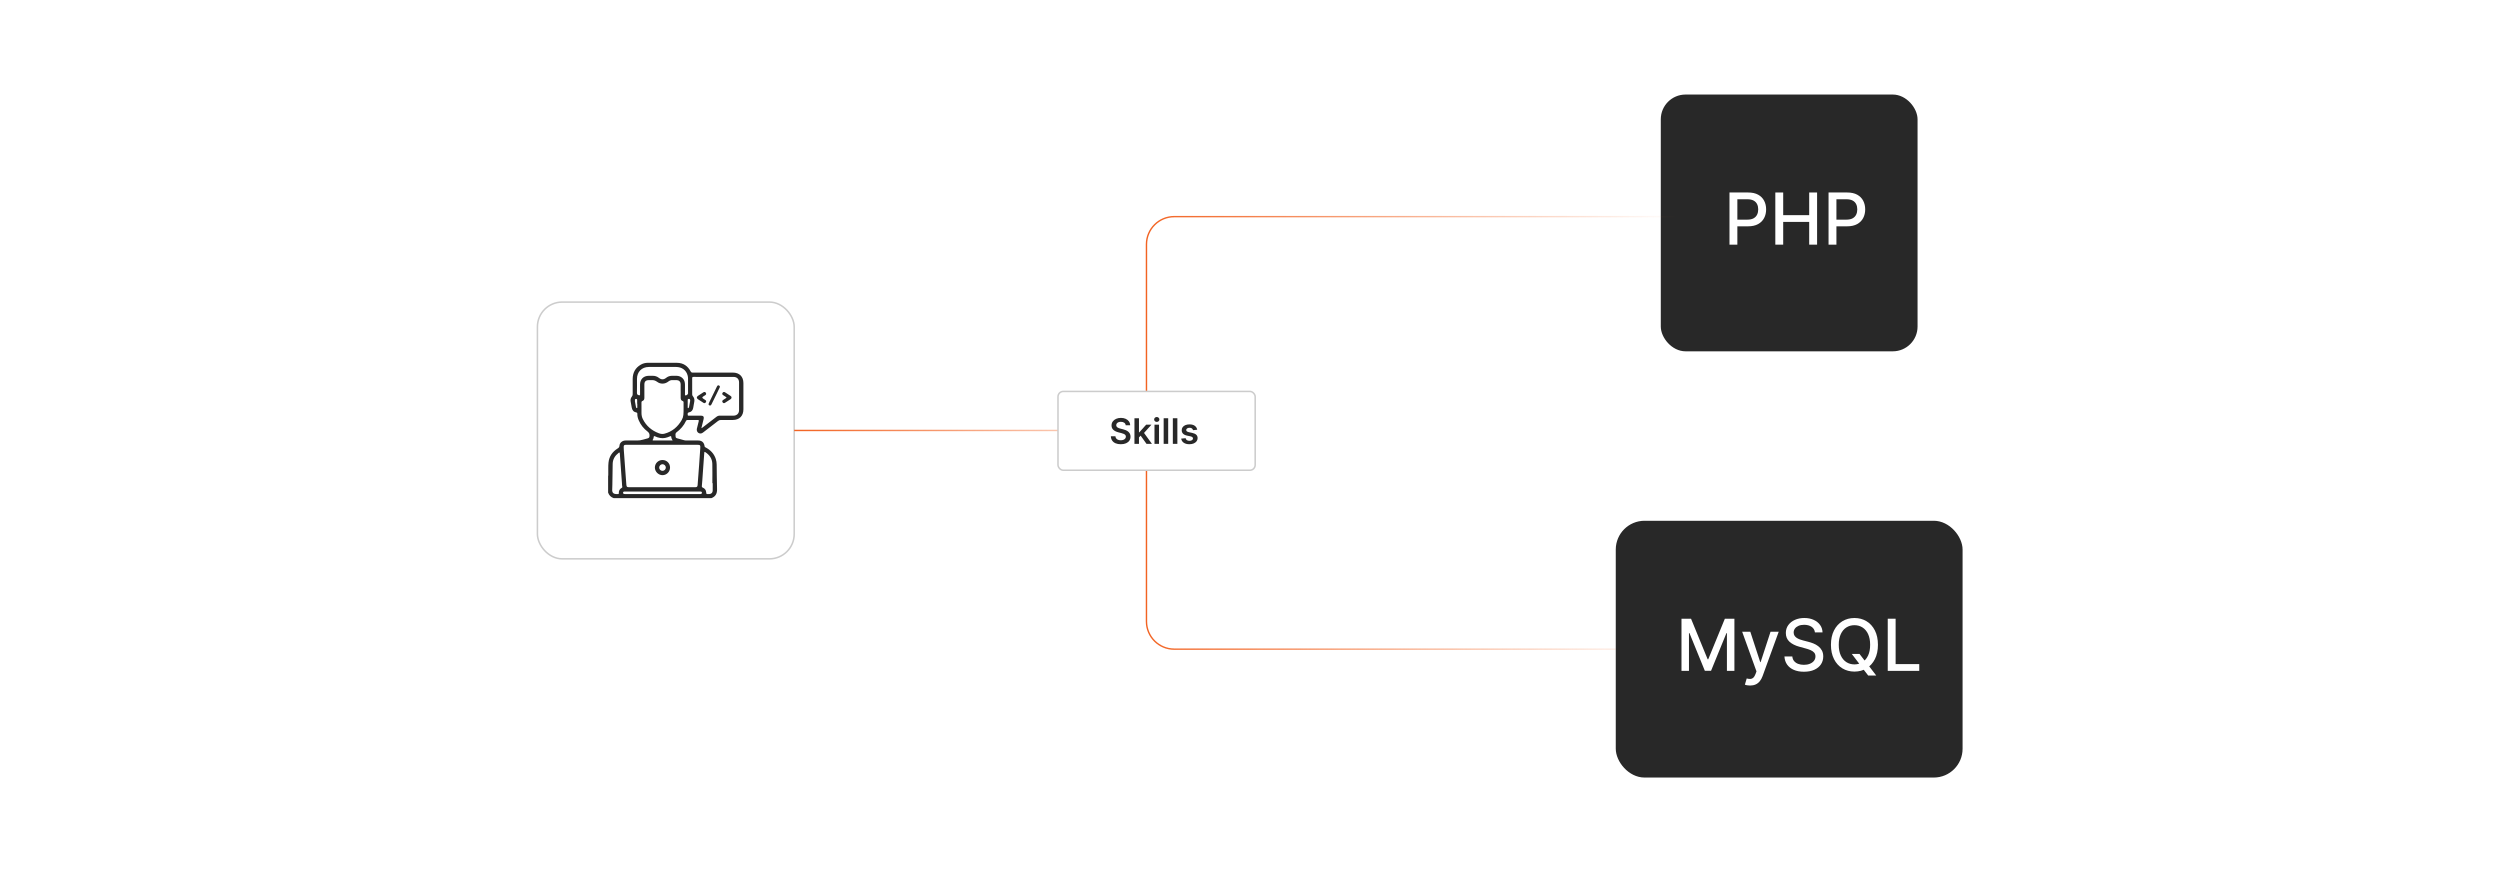 <?xml version="1.0" encoding="UTF-8"?><svg id="a" xmlns="http://www.w3.org/2000/svg" xmlns:xlink="http://www.w3.org/1999/xlink" viewBox="0 0 860 300"><defs><filter id="b" filterUnits="userSpaceOnUse"><feOffset dx="0" dy="0"/><feGaussianBlur result="c" stdDeviation="4.043"/><feFlood flood-color="#f26322" flood-opacity=".2"/><feComposite in2="c" operator="in"/><feComposite in="SourceGraphic"/></filter><filter id="d" filterUnits="userSpaceOnUse"><feOffset dx="0" dy="0"/><feGaussianBlur result="e" stdDeviation="4.043"/><feFlood flood-color="#f26322" flood-opacity=".2"/><feComposite in2="e" operator="in"/><feComposite in="SourceGraphic"/></filter><filter id="f" filterUnits="userSpaceOnUse"><feOffset dx="0" dy="0"/><feGaussianBlur result="g" stdDeviation="4.699"/><feFlood flood-color="#f26322" flood-opacity=".2"/><feComposite in2="g" operator="in"/><feComposite in="SourceGraphic"/></filter><linearGradient id="h" x1="273.204" y1="148.078" x2="416.476" y2="148.078" gradientUnits="userSpaceOnUse"><stop offset="0" stop-color="#f26322"/><stop offset="1" stop-color="#f26322" stop-opacity="0"/></linearGradient><linearGradient id="i" x1="394.14" y1="148.915" x2="576.612" y2="148.915" xlink:href="#h"/><filter id="j" filterUnits="userSpaceOnUse"><feOffset dx="0" dy="0"/><feGaussianBlur result="k" stdDeviation="1.469"/><feFlood flood-color="#f26322" flood-opacity=".3"/><feComposite in2="k" operator="in"/><feComposite in="SourceGraphic"/></filter></defs><rect x="184.873" y="103.913" width="88.331" height="88.331" rx="8.52" ry="8.52" fill="#fff" filter="url(#b)" stroke="#ccc" stroke-miterlimit="10" stroke-width=".532"/><path d="M209.187,163.817c.079-.22.053-.449.059-.675.035-1.346-.059-2.696.082-4.039.226-2.147,1.371-3.711,3.153-4.84.371-.235.588-.445.615-.938.053-1.001.992-1.782,2.062-1.795,1.302-.016,2.605-.024,3.906.002.736.015,1.444-.073,2.144-.295.548-.174,1.109-.305,1.662-.46.366-.103.53-.346.561-.73.052-.652-.072-1.145-.662-1.589-1.336-1.005-2.37-2.29-3.034-3.843-.306-.714-.521-1.454-.495-2.243.009-.259-.053-.426-.346-.48-.941-.173-1.424-.786-1.581-1.699-.126-.73-.275-1.457-.387-2.189-.092-.599.083-1.149.456-1.615.196-.244.262-.49.261-.79-.007-1.741-.014-3.483-.001-5.224.017-2.15.889-3.834,2.781-4.925.746-.43,1.561-.647,2.429-.647,3.346.002,6.693-.02,10.039.008,2.134.018,3.681,1.059,4.672,2.92.178.334.36.448.725.447,4.603-.011,9.207-.008,13.81-.006,2.255.001,3.631,1.371,3.632,3.618.002,3.013.002,6.027,0,9.04-.001,2.26-1.391,3.642-3.664,3.645-1.348.002-2.695.009-4.043-.005-.381-.004-.689.085-.998.327-1.657,1.297-3.333,2.571-5.002,3.853-.265.204-.532.405-.875.458-.923.141-1.637-.68-1.419-1.658.188-.841.397-1.679.623-2.511.095-.348.01-.47-.35-.467-1.166.011-2.332.009-3.498.001-.26-.002-.415.086-.527.329-.732,1.59-1.851,2.87-3.241,3.91-.569.426-.33.989-.331,1.5-.001.424.382.53.73.623.716.191,1.431.389,2.145.588.265.074.531.106.806.105,1.348-.005,2.695-.005,4.043-.001,1.318.004,2.081.669,2.249,1.99.035.277.227.331.407.428,1.655.887,2.87,2.154,3.452,3.973.196.611.284,1.24.294,1.877.046,2.831.047,5.662.132,8.492.046,1.51-.53,2.536-1.949,3.073h-33.62c-.946-.326-1.583-.961-1.908-1.908v-5.634ZM227.764,153.013c-2.741,0-5.482-0-8.223,0-1.423,0-2.847-.004-4.27.004-.56.003-.732.189-.722.748.006.363.018.727.044,1.089.172,2.398.348,4.796.523,7.195.113,1.538.214,3.078.344,4.614.072.846.2.941,1.042.941,5.209 0,10.418 0,15.628 0,2.332,0,4.664.002,6.996-.002.607-.001.809-.167.854-.748.182-2.337.357-4.675.525-7.013.137-1.916.252-3.834.394-5.749.069-.93-.052-1.079-1.005-1.079-4.043-0-8.086-0-12.13-0ZM234.148,134.542h-.002c0-.818.011-1.636-.003-2.453-.013-.776-.548-1.302-1.324-1.321-.484-.012-.97.015-1.453-.009-.558-.027-1.022.14-1.464.489-1.131.892-2.669.974-3.803.129-.64-.477-1.29-.685-2.063-.616-.27.024-.545.003-.817.004-1.087.004-1.556.466-1.558,1.541-.002,1.514-.003,3.029-0,4.543.001.478-.145.89-.617,1.062-.327.119-.385.314-.382.618.012,1.196-0,2.393.007,3.589.005.72.147,1.418.47,2.063,1.175,2.344,3.035,3.926,5.47,4.849.632.239,1.299.335,1.963.158,2.663-.71,4.594-2.357,5.947-4.719.31-.541.499-1.132.557-1.762.135-1.451.029-2.905.065-4.357.006-.221-.1-.325-.296-.394-.491-.174-.701-.54-.699-1.051.004-.787.001-1.575.001-2.362ZM241.293,147.222c.029.017.059.035.088.052.121-.086.245-.169.362-.259,1.573-1.207,3.151-2.409,4.714-3.629.366-.286.745-.411,1.21-.405,1.559.019,3.119.013,4.678.004,1.131-.007,1.89-.753,1.893-1.876.008-3.194.008-6.389,0-9.583-.003-1.12-.726-1.859-1.846-1.862-4.602-.011-9.204-.003-13.807-.011-.346-.001-.478.102-.475.468.016,1.847.012,3.694.004,5.541-.001.26.081.453.247.652.426.512.61,1.105.492,1.775-.133.759-.248,1.523-.402,2.278-.163.797-.627,1.353-1.454,1.491-.565.095-.42.49-.428.827-.009.401.309.298.527.299,1.363.008,2.725-.001,4.088.006.751.004,1.038.379.878,1.116-.029.133-.065.264-.098.397-.224.906-.448,1.813-.672,2.719ZM227.905,126.231c-1.575,0-3.15-.014-4.725.003-2.43.026-4.058,1.684-4.06,4.114-.002,1.575.025,3.151-.015,4.725-.013.515.127.748.633.879.384.099.442.014.438-.331-.012-1.121-.012-2.241-.002-3.362.015-1.792,1.179-2.959,2.964-2.982.469-.006.939.001,1.408-.002.784-.005,1.482.224,2.107.711.87.676,1.659.664,2.52-.023.542-.433,1.158-.656,1.841-.68.605-.021,1.212-.024,1.817-0,1.235.049,2.236.765,2.616,1.849.142.404.18.827.181,1.252.003,1.075-.001,2.151.005,3.226.001.14-.067.328.118.401.288.114.935-.345.935-.655.002-1.726.009-3.453-.007-5.179-.003-.359-.06-.727-.154-1.074-.478-1.763-1.953-2.851-3.897-2.869-1.575-.015-3.15-.003-4.725-.003ZM245.172,166.222c-.041,0-.081,0-.122,0,0-2.224.039-4.448-.013-6.67-.041-1.754-.947-3.05-2.39-3.999-.276-.181-.354-.102-.375.203-.173,2.488-.355,4.974-.535,7.462-.095,1.311-.165,2.625-.3,3.933-.038.37.064.492.376.625.664.283,1.044.811,1.109,1.537.059.653.048.654.728.652.121-0.0.243.004.363-.007.757-.069,1.148-.481,1.156-1.238.009-.832.002-1.664.002-2.497ZM212.202,169.964c.66.001.676.001.667-.371-.018-.806.324-1.399,1.025-1.781.164-.089.217-.195.172-.365-.098-.369-.081-.75-.108-1.126-.176-2.456-.352-4.912-.529-7.368-.071-.994-.145-1.989-.217-2.983-.024-.335-.144-.385-.416-.176-1.228.946-1.992,2.158-2.033,3.731-.063,2.419-.076,4.838-.113,7.258-.007.469-.001.939-.042,1.405-.112,1.275.327,1.774,1.593,1.776ZM227.917,169.082c-4.223,0-8.445-0-12.668 0-.166,0-.333.001-.499.011-.243.014-.41.14-.425.386-.015.245.144.401.369.451.174.039.36.032.541.032,8.43.001,16.86.001,25.29.001.136,0,.273.005.408-.006.278-.024.533-.124.536-.441.003-.354-.263-.437-.568-.433-.136.002-.272-.001-.409-.001-4.192,0-8.385,0-12.577,0ZM231.384,151.526c-.227-.417-.431-.746-.452-1.129-.023-.442-.201-.422-.541-.27-1.034.462-2.105.747-3.256.541-.614-.11-1.212-.275-1.766-.557-.363-.186-.48-.077-.509.283-.022.275-.103.541-.253.769-.196.297-.123.372.214.368,1.285-.012,2.57-.005,3.854-.005.875,0,1.749,0,2.708,0ZM236.57,138.849c0,.438-.001.876.001,1.315 0.0.091-.002.197.101.231.12.04.21-.041.257-.137.058-.12.1-.252.126-.383.115-.593.22-1.187.332-1.78.034-.18.052-.361.01-.539-.056-.235-.194-.361-.456-.338-.258.024-.378.143-.372.408.009.408.002.816.003,1.224ZM219.234,138.902c-.016,0-.032,0-.049,0,0-.438.002-.875-.001-1.313-.001-.206-.086-.343-.314-.368-.232-.026-.397.064-.444.286-.037.173-.043.363-.015.538.102.625.223,1.247.342,1.869.019.102.051.205.094.3.052.113.136.221.276.181.126-.036.108-.167.108-.271.002-.407.001-.815.001-1.222Z" fill="#282828" stroke-width="0"/><path d="M227.9,158.243c1.46,0,2.595,1.131,2.595,2.584-0,1.443-1.149,2.616-2.578,2.631-1.412.015-2.648-1.22-2.641-2.639.007-1.429,1.176-2.577,2.624-2.577ZM227.901,161.971c.631,0,1.163-.537,1.147-1.161-.015-.597-.559-1.127-1.152-1.123-.597.004-1.134.535-1.142,1.13-.009.638.504,1.154,1.146,1.154Z" fill="#282828" stroke-width="0"/><path d="M244.245,139.5c-.364.007-.592-.292-.469-.639.081-.227.191-.444.297-.662.835-1.713,1.672-3.426,2.509-5.138.033-.068.066-.136.103-.202.155-.278.375-.4.676-.236.288.157.349.402.209.694-.36.75-.721,1.5-1.086,2.247-.571,1.169-1.149,2.335-1.719,3.504-.111.228-.227.433-.521.431Z" fill="#282828" stroke-width="0"/><path d="M242.316,138.685c-.146.004-.261-.071-.375-.145-.608-.394-1.222-.781-1.822-1.188-.55-.373-.555-.813-.012-1.182.613-.415,1.236-.815,1.861-1.211.346-.219.645-.151.847.182.204.337.106.603-.214.807-.242.154-.485.308-.726.464q-.53.343-.018.68c.29.191.584.377.864.582.209.153.246.373.144.608-.104.238-.276.393-.549.403Z" fill="#282828" stroke-width="0"/><path d="M251.648,136.738c.009.252-.114.436-.314.568-.644.424-1.29.846-1.94,1.261-.326.208-.617.135-.823-.18-.214-.327-.123-.6.204-.806.281-.177.559-.362.836-.546.412-.274.412-.281-.017-.565-.277-.184-.559-.36-.837-.544-.319-.211-.409-.488-.179-.81.212-.297.486-.39.822-.168.619.408,1.244.806,1.863,1.212.207.136.382.301.384.578Z" fill="#282828" stroke-width="0"/><rect x="571.31" y="32.524" width="88.331" height="88.331" rx="8.52" ry="8.52" fill="#282828" filter="url(#d)" stroke-width="0"/><path d="M594.942,84.159v-17.942h6.394c1.397,0,2.553.254,3.47.762.917.508,1.603,1.202,2.059,2.081.456.879.684,1.868.684,2.966,0,1.104-.23,2.095-.688,2.974-.459.879-1.147,1.574-2.067,2.085-.92.511-2.075.767-3.466.767h-4.397v-2.295h4.152c.882,0,1.598-.153,2.147-.46s.952-.726,1.209-1.257c.257-.531.386-1.136.386-1.813s-.129-1.279-.386-1.805c-.257-.526-.661-.938-1.213-1.235s-1.278-.447-2.178-.447h-3.398v15.621h-2.707Z" fill="#fff" stroke-width="0"/><path d="M610.712,84.159v-17.942h2.707v7.797h8.944v-7.797h2.716v17.942h-2.716v-7.823h-8.944v7.823h-2.707Z" fill="#fff" stroke-width="0"/><path d="M629.021,84.159v-17.942h6.394c1.397,0,2.553.254,3.47.762.917.508,1.603,1.202,2.059,2.081.456.879.684,1.868.684,2.966,0,1.104-.23,2.095-.688,2.974-.459.879-1.147,1.574-2.067,2.085-.92.511-2.075.767-3.466.767h-4.397v-2.295h4.152c.882,0,1.598-.153,2.147-.46s.952-.726,1.209-1.257c.257-.531.386-1.136.386-1.813s-.129-1.279-.386-1.805c-.257-.526-.661-.938-1.213-1.235s-1.278-.447-2.178-.447h-3.398v15.621h-2.707Z" fill="#fff" stroke-width="0"/><rect x="555.823" y="179.145" width="119.304" height="88.331" rx="9.902" ry="9.902" fill="#282828" filter="url(#f)" stroke-width="0"/><path d="M578.43,212.838h3.285l5.712,13.947h.21l5.712-13.947h3.286v17.941h-2.576v-12.982h-.166l-5.292,12.957h-2.138l-5.292-12.967h-.166v12.992h-2.575v-17.941Z" fill="#fff" stroke-width="0"/><path d="M602.023,235.826c-.392,0-.748-.031-1.069-.092-.321-.061-.56-.127-.718-.197l.631-2.147c.478.129.905.184,1.278.166.374-.018.706-.157.995-.42.289-.264.544-.692.767-1.288l.323-.894-4.923-13.632h2.803l3.408,10.442h.141l3.408-10.442h2.812l-5.545,15.253c-.258.701-.585,1.295-.981,1.782-.398.487-.87.855-1.42,1.1-.549.245-1.185.368-1.909.368Z" fill="#fff" stroke-width="0"/><path d="M624.336,217.551c-.093-.829-.478-1.473-1.156-1.932s-1.53-.688-2.558-.688c-.736,0-1.373.115-1.91.346-.538.231-.954.547-1.249.946s-.442.855-.442,1.362c0,.426.102.795.303,1.103.201.31.467.568.797.775s.685.38,1.065.518c.38.137.745.249,1.096.337l1.752.456c.572.14,1.159.33,1.761.568.602.24,1.159.556,1.674.947.514.391.93.875,1.248,1.453.318.579.477,1.272.477,2.077,0,1.017-.262,1.919-.784,2.707s-1.279,1.411-2.269,1.866c-.989.455-2.186.684-3.587.684-1.344,0-2.506-.214-3.487-.641-.981-.426-1.749-1.031-2.304-1.817-.555-.785-.861-1.718-.92-2.799h2.716c.053.647.264,1.187.635,1.616s.847.748,1.429.955c.581.207,1.219.31,1.914.31.765,0,1.446-.121,2.046-.363.599-.242,1.069-.581,1.414-1.016.345-.435.518-.945.518-1.529,0-.531-.15-.967-.451-1.306s-.707-.618-1.218-.841c-.512-.222-1.088-.418-1.73-.587l-2.12-.578c-1.437-.392-2.574-.967-3.412-1.726-.839-.76-1.258-1.764-1.258-3.014,0-1.034.28-1.937.841-2.707.561-.771,1.32-1.371,2.278-1.801s2.038-.644,3.241-.644c1.215,0,2.288.214,3.22.641.932.426,1.666,1.012,2.203,1.756.538.744.818,1.599.842,2.562h-2.611Z" fill="#fff" stroke-width="0"/><path d="M646.01,221.809c0,1.916-.351,3.562-1.051,4.938-.701,1.375-1.66,2.432-2.878,3.171s-2.601,1.108-4.148,1.108c-1.554,0-2.939-.369-4.157-1.108s-2.177-1.798-2.878-3.176-1.052-3.022-1.052-4.933c0-1.916.351-3.561,1.052-4.936s1.66-2.433,2.878-3.171c1.218-.74,2.603-1.109,4.157-1.109,1.548,0,2.931.369,4.148,1.109,1.218.738,2.177,1.795,2.878,3.171.7,1.376,1.051,3.021,1.051,4.936ZM643.329,221.809c0-1.46-.235-2.691-.705-3.693-.471-1.001-1.113-1.76-1.928-2.277-.815-.517-1.736-.775-2.764-.775-1.034,0-1.957.259-2.769.775-.811.518-1.453,1.276-1.923,2.277-.471,1.002-.705,2.233-.705,3.693,0,1.461.234,2.691.705,3.693.47,1.001,1.111,1.76,1.923,2.277.811.517,1.734.775,2.769.775,1.027,0,1.949-.259,2.764-.775.815-.518,1.457-1.276,1.928-2.277.47-1.002.705-2.232.705-3.693ZM637.021,224.963h2.663l1.875,2.443.885,1.087,2.987,3.898h-2.769l-1.997-2.602-.684-.946-2.961-3.881Z" fill="#fff" stroke-width="0"/><path d="M649.384,230.779v-17.941h2.707v15.611h8.13v2.33h-10.837Z" fill="#fff" stroke-width="0"/><line x1="273.204" y1="148.078" x2="416.476" y2="148.078" fill="none" stroke="url(#h)" stroke-miterlimit="10" stroke-width=".491"/><path d="M576.612,74.52h-172.681c-5.272,0-9.546,4.274-9.546,9.546v129.697c0,5.272,4.274,9.546,9.546,9.546h151.892" fill="none" stroke="url(#i)" stroke-miterlimit="10" stroke-width=".491"/><rect x="363.95" y="134.645" width="67.832" height="27.122" rx="1.839" ry="1.839" fill="#fff" filter="url(#j)" stroke="#ccc" stroke-miterlimit="10" stroke-width=".532"/><path d="M387.244,146.297c-.04-.376-.208-.668-.505-.877s-.682-.314-1.155-.314c-.333,0-.618.05-.856.15-.238.101-.42.237-.546.409-.126.172-.19.369-.193.589,0,.184.043.343.127.477s.2.248.346.342c.146.093.308.171.486.234.178.064.357.116.538.159l.826.206c.333.078.653.182.961.314.309.132.585.298.831.499.245.201.44.443.583.727.143.284.215.617.215.998,0,.516-.132.97-.396,1.361-.264.392-.645.697-1.143.916-.498.22-1.099.329-1.804.329-.685,0-1.28-.105-1.783-.318-.503-.212-.896-.521-1.179-.929-.283-.407-.435-.903-.458-1.488h1.57c.023.307.118.562.284.766.166.203.383.355.652.456.268.101.568.15.901.15.347,0,.652-.053.914-.157.263-.104.468-.251.618-.439.149-.188.225-.408.228-.66-.003-.23-.07-.419-.203-.57-.132-.15-.316-.276-.553-.378-.236-.102-.513-.193-.828-.273l-1.002-.258c-.726-.186-1.299-.47-1.719-.85s-.63-.885-.63-1.516c0-.519.142-.974.424-1.364.283-.39.667-.693,1.155-.91.487-.216,1.04-.325,1.656-.325.625,0,1.173.108,1.645.325.472.217.843.517,1.112.899s.409.822.417,1.318h-1.536Z" fill="#282828" stroke-width="0"/><path d="M390.25,152.685v-8.81h1.557v8.81h-1.557ZM391.67,150.612l-.004-1.88h.249l2.374-2.654h1.82l-2.921,3.252h-.323l-1.196,1.282ZM394.397,152.685l-2.151-3.007,1.049-1.097,2.964,4.104h-1.862Z" fill="#282828" stroke-width="0"/><path d="M397.925,145.14c-.247,0-.459-.083-.637-.249-.178-.166-.267-.366-.267-.598,0-.232.089-.431.267-.596.178-.165.39-.247.637-.247.249,0,.462.083.639.249.177.167.265.366.265.598,0,.232-.088.431-.265.596-.176.165-.389.247-.639.247ZM397.142,152.685v-6.607h1.557v6.607h-1.557Z" fill="#282828" stroke-width="0"/><path d="M401.856,143.875v8.81h-1.557v-8.81h1.557Z" fill="#282828" stroke-width="0"/><path d="M405.014,143.875v8.81h-1.557v-8.81h1.557Z" fill="#282828" stroke-width="0"/><path d="M411.836,147.825l-1.42.155c-.039-.144-.109-.278-.207-.404-.1-.127-.232-.228-.398-.306-.166-.077-.371-.116-.611-.116-.324,0-.596.07-.815.211-.221.141-.328.323-.326.546-.002.192.068.348.213.469.146.121.387.219.721.297l1.127.241c.627.135,1.092.349,1.397.641.307.292.459.675.463,1.148-.004.415-.125.782-.363,1.099-.24.316-.572.565-.996.742s-.912.267-1.463.267c-.809,0-1.459-.17-1.953-.51s-.788-.814-.882-1.421l1.518-.146c.068.298.215.523.44.675.223.152.514.228.873.228.369,0,.668-.075.893-.228s.338-.34.338-.564c0-.19-.072-.346-.217-.469-.146-.123-.369-.218-.674-.284l-1.127-.236c-.635-.132-1.103-.355-1.407-.669-.304-.314-.455-.712-.452-1.194-.003-.407.108-.761.334-1.06.225-.299.539-.532.942-.697s.868-.247,1.395-.247c.775,0,1.385.165,1.83.495.447.33.723.776.828,1.338Z" fill="#282828" stroke-width="0"/></svg>